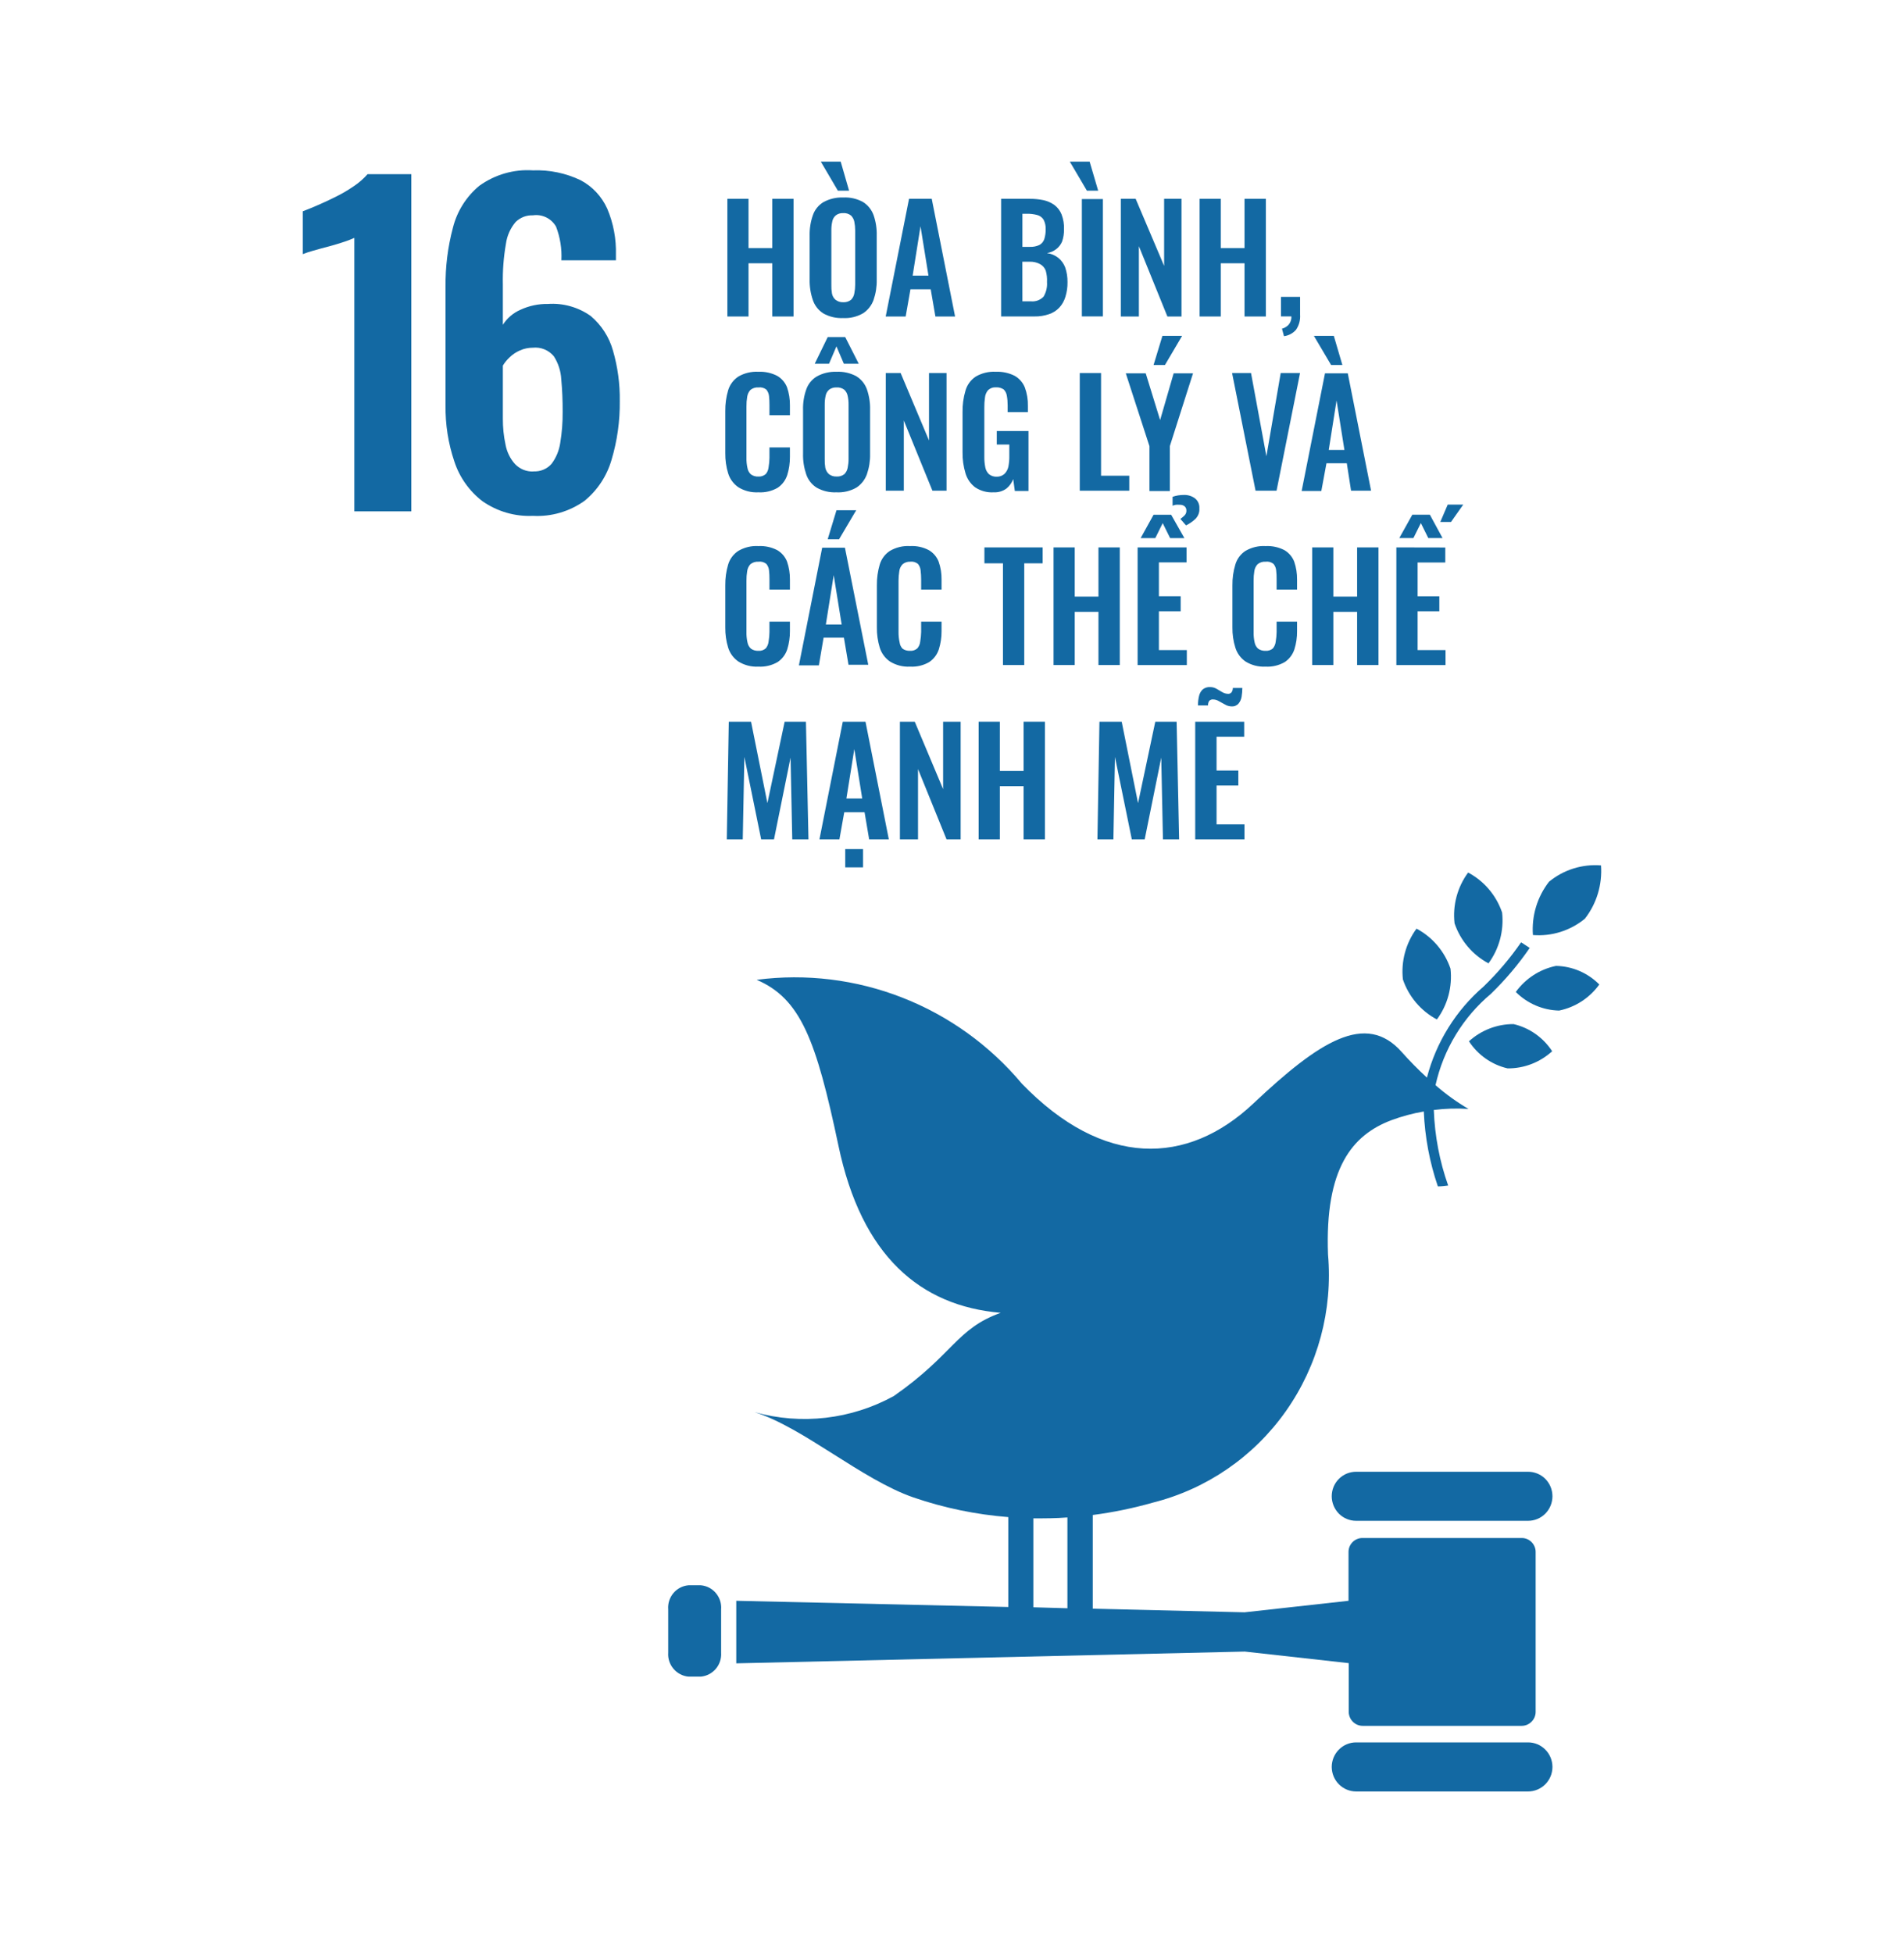 <svg width="39" height="40" viewBox="0 0 39 40" fill="none" xmlns="http://www.w3.org/2000/svg">
<path d="M30.072 17.87C29.852 18.168 29.752 18.54 29.794 18.91C29.914 19.263 30.163 19.556 30.489 19.73C30.709 19.431 30.808 19.059 30.768 18.689C30.648 18.337 30.399 18.044 30.072 17.87Z" fill="#1369A3"/>
<path d="M29.432 20.879C29.653 20.581 29.752 20.209 29.711 19.839C29.591 19.486 29.342 19.193 29.015 19.019C28.795 19.318 28.695 19.69 28.736 20.06C28.856 20.412 29.105 20.705 29.432 20.879Z" fill="#1369A3"/>
<path d="M31.048 20.316C31.285 20.553 31.603 20.69 31.936 20.697C32.267 20.629 32.561 20.438 32.759 20.163C32.523 19.925 32.206 19.789 31.872 19.782C31.541 19.85 31.247 20.041 31.048 20.316Z" fill="#1369A3"/>
<path d="M31.729 18.058C31.488 18.368 31.37 18.757 31.399 19.15C31.783 19.181 32.165 19.061 32.464 18.815C32.705 18.506 32.822 18.116 32.794 17.724C32.409 17.693 32.028 17.813 31.729 18.058Z" fill="#1369A3"/>
<path d="M30.88 21.881C31.218 21.884 31.543 21.758 31.793 21.53C31.61 21.249 31.327 21.049 31.002 20.974C30.665 20.973 30.34 21.098 30.089 21.326C30.272 21.607 30.556 21.806 30.88 21.881Z" fill="#1369A3"/>
<path d="M31.3 30.142H27.777C27.712 30.142 27.647 30.155 27.586 30.18C27.526 30.205 27.471 30.242 27.425 30.288C27.378 30.335 27.341 30.39 27.316 30.451C27.291 30.512 27.278 30.578 27.278 30.644C27.278 30.777 27.331 30.905 27.424 31C27.518 31.094 27.645 31.147 27.777 31.147H31.3C31.433 31.147 31.56 31.094 31.653 31C31.747 30.905 31.799 30.777 31.799 30.644C31.799 30.578 31.786 30.512 31.761 30.451C31.736 30.39 31.699 30.335 31.653 30.288C31.607 30.242 31.552 30.205 31.491 30.18C31.431 30.155 31.366 30.142 31.3 30.142Z" fill="#1369A3"/>
<path d="M31.3 35.685H27.777C27.645 35.685 27.518 35.738 27.424 35.833C27.331 35.927 27.278 36.055 27.278 36.188C27.279 36.322 27.331 36.449 27.425 36.543C27.518 36.637 27.645 36.69 27.777 36.69H31.3C31.432 36.69 31.559 36.637 31.653 36.543C31.746 36.449 31.799 36.322 31.799 36.188C31.799 36.055 31.747 35.927 31.653 35.833C31.56 35.738 31.433 35.685 31.3 35.685Z" fill="#1369A3"/>
<path d="M21.166 31.097C21.398 31.097 21.631 31.097 21.864 31.078V32.938L21.166 32.918V31.097ZM31.171 31.499H27.906C27.831 31.499 27.759 31.529 27.706 31.582C27.652 31.636 27.622 31.708 27.622 31.784V32.785L25.492 33.021L22.383 32.947V31.028C22.799 30.974 23.212 30.889 23.616 30.774C24.716 30.497 25.682 29.833 26.339 28.901C26.996 27.969 27.302 26.831 27.202 25.692C27.136 23.93 27.695 23.247 28.498 22.943C28.714 22.863 28.937 22.802 29.164 22.764C29.186 23.287 29.283 23.804 29.452 24.298C29.523 24.298 29.593 24.288 29.663 24.28C29.487 23.783 29.388 23.261 29.369 22.733C29.605 22.703 29.843 22.696 30.08 22.712C29.84 22.571 29.614 22.408 29.404 22.225C29.567 21.492 29.966 20.834 30.539 20.354C30.834 20.068 31.101 19.753 31.333 19.414L31.157 19.299C30.931 19.626 30.673 19.93 30.387 20.206C29.822 20.693 29.417 21.344 29.228 22.07C29.048 21.905 28.876 21.731 28.714 21.548C27.975 20.712 27.024 21.326 25.672 22.601C24.319 23.876 22.6 23.918 20.933 22.196C20.276 21.411 19.435 20.805 18.485 20.433C17.536 20.061 16.509 19.935 15.499 20.067C16.4 20.454 16.716 21.295 17.173 23.459C17.647 25.726 18.851 26.746 20.498 26.887C19.585 27.214 19.537 27.734 18.309 28.591C17.436 29.071 16.413 29.189 15.455 28.921C16.459 29.237 17.649 30.302 18.712 30.669C19.34 30.884 19.992 31.019 20.653 31.071V32.912L15.081 32.785V34.066L25.497 33.825L27.626 34.062V35.059C27.627 35.135 27.657 35.208 27.71 35.261C27.763 35.315 27.835 35.346 27.911 35.346H31.171C31.246 35.346 31.318 35.315 31.371 35.261C31.425 35.208 31.455 35.135 31.455 35.059V31.784C31.455 31.708 31.424 31.636 31.371 31.582C31.318 31.529 31.246 31.499 31.171 31.499Z" fill="#1369A3"/>
<path d="M14.771 33.848C14.779 33.969 14.74 34.087 14.662 34.179C14.584 34.27 14.473 34.328 14.354 34.338H14.103C13.984 34.328 13.874 34.27 13.796 34.179C13.718 34.087 13.678 33.969 13.687 33.848V32.963C13.677 32.841 13.715 32.721 13.793 32.628C13.871 32.535 13.983 32.477 14.103 32.467H14.354C14.475 32.477 14.586 32.535 14.664 32.628C14.742 32.721 14.781 32.841 14.771 32.963V33.848Z" fill="#1369A3"/>
<path d="M15.819 4.072V5.081H15.332V4.072H14.899V6.482H15.332V5.392H15.819V6.482H16.254V4.072H15.819Z" fill="#1369A3"/>
<path d="M17.269 6.514C17.128 6.521 16.988 6.488 16.864 6.419C16.764 6.355 16.688 6.259 16.65 6.146C16.603 6.009 16.581 5.866 16.584 5.722V4.826C16.581 4.684 16.603 4.542 16.65 4.408C16.688 4.297 16.764 4.202 16.864 4.141C16.988 4.073 17.128 4.039 17.269 4.045C17.411 4.037 17.552 4.069 17.677 4.137C17.776 4.199 17.852 4.293 17.893 4.404C17.94 4.539 17.962 4.682 17.958 4.826V5.73C17.961 5.871 17.939 6.011 17.893 6.144C17.852 6.257 17.776 6.353 17.677 6.417C17.553 6.488 17.411 6.522 17.269 6.514ZM17.162 3.905L16.813 3.31H17.22L17.392 3.905H17.162ZM17.269 6.19C17.327 6.194 17.384 6.177 17.43 6.142C17.466 6.107 17.49 6.061 17.499 6.01C17.511 5.951 17.517 5.89 17.517 5.829V4.72C17.517 4.659 17.511 4.598 17.499 4.539C17.489 4.491 17.465 4.447 17.43 4.413C17.384 4.377 17.327 4.36 17.269 4.365C17.214 4.362 17.16 4.379 17.117 4.413C17.08 4.446 17.055 4.49 17.047 4.539C17.034 4.598 17.028 4.659 17.029 4.72V5.829C17.027 5.89 17.031 5.951 17.041 6.01C17.05 6.062 17.077 6.109 17.117 6.142C17.161 6.175 17.214 6.192 17.269 6.19Z" fill="#1369A3"/>
<path d="M18.62 4.072L18.142 6.482H18.551L18.649 5.925H19.064L19.16 6.482H19.563L19.085 4.072H18.62ZM18.855 4.634L19.018 5.645H18.694L18.855 4.634Z" fill="#1369A3"/>
<path d="M20.506 6.481V4.072H21.093C21.19 4.071 21.286 4.081 21.381 4.101C21.46 4.119 21.535 4.153 21.601 4.201C21.664 4.25 21.714 4.315 21.744 4.39C21.781 4.488 21.799 4.592 21.794 4.697C21.796 4.782 21.783 4.867 21.755 4.947C21.73 5.007 21.689 5.06 21.638 5.1C21.582 5.144 21.516 5.173 21.446 5.183C21.532 5.195 21.612 5.229 21.68 5.283C21.743 5.335 21.792 5.404 21.82 5.481C21.852 5.576 21.867 5.675 21.866 5.776C21.868 5.88 21.853 5.983 21.822 6.082C21.797 6.165 21.754 6.241 21.695 6.303C21.637 6.364 21.565 6.409 21.485 6.435C21.391 6.467 21.292 6.483 21.192 6.481H20.506ZM20.942 5.056H21.095C21.162 5.059 21.229 5.046 21.291 5.017C21.337 4.992 21.372 4.95 21.39 4.899C21.41 4.834 21.42 4.765 21.419 4.697C21.422 4.628 21.407 4.56 21.376 4.499C21.346 4.452 21.3 4.418 21.247 4.404C21.176 4.385 21.102 4.376 21.029 4.378H20.942V5.056ZM20.942 6.171H21.114C21.162 6.177 21.211 6.17 21.256 6.154C21.302 6.137 21.343 6.11 21.376 6.075C21.429 5.985 21.454 5.881 21.446 5.777C21.451 5.697 21.441 5.616 21.419 5.539C21.396 5.482 21.354 5.435 21.3 5.407C21.236 5.374 21.165 5.358 21.093 5.36H20.941L20.942 6.171Z" fill="#1369A3"/>
<path d="M21.913 3.31L22.263 3.905H22.494L22.319 3.31H21.913ZM22.16 6.48H22.591V4.077H22.16V6.48Z" fill="#1369A3"/>
<path d="M23.845 4.072V5.446L23.262 4.072H22.958V6.482H23.328V5.042L23.912 6.482H24.201V4.072H23.845Z" fill="#1369A3"/>
<path d="M25.492 4.072V5.081H25.005V4.072H24.572V6.482H25.005V5.392H25.492V6.482H25.929V4.072H25.492Z" fill="#1369A3"/>
<path d="M26.3 6.885L26.259 6.732C26.311 6.718 26.357 6.691 26.394 6.652C26.435 6.604 26.456 6.543 26.452 6.48H26.239V6.08H26.63V6.445C26.638 6.554 26.609 6.662 26.548 6.752C26.485 6.826 26.396 6.873 26.3 6.885Z" fill="#1369A3"/>
<path d="M15.535 10.083C15.39 10.091 15.247 10.055 15.124 9.979C15.025 9.911 14.951 9.811 14.915 9.695C14.874 9.561 14.854 9.421 14.856 9.281V8.42C14.854 8.275 14.874 8.13 14.915 7.992C14.95 7.877 15.024 7.778 15.124 7.712C15.248 7.64 15.391 7.606 15.535 7.614C15.669 7.608 15.803 7.637 15.922 7.699C16.013 7.753 16.084 7.836 16.122 7.935C16.162 8.053 16.182 8.177 16.18 8.302V8.504H15.761V8.296C15.762 8.234 15.758 8.173 15.752 8.111C15.747 8.062 15.728 8.016 15.696 7.978C15.673 7.96 15.647 7.947 15.62 7.94C15.592 7.933 15.563 7.931 15.535 7.935C15.475 7.93 15.416 7.949 15.37 7.987C15.335 8.026 15.312 8.075 15.305 8.127C15.294 8.192 15.289 8.258 15.29 8.325V9.373C15.288 9.445 15.295 9.517 15.311 9.588C15.32 9.638 15.345 9.683 15.383 9.717C15.427 9.748 15.481 9.763 15.535 9.76C15.562 9.762 15.59 9.758 15.616 9.749C15.642 9.74 15.666 9.726 15.687 9.707C15.719 9.668 15.738 9.62 15.743 9.569C15.754 9.505 15.76 9.441 15.761 9.376V9.163H16.18V9.356C16.181 9.483 16.163 9.609 16.125 9.73C16.09 9.837 16.021 9.928 15.929 9.99C15.809 10.059 15.672 10.091 15.535 10.083Z" fill="#1369A3"/>
<path d="M17.133 10.083C16.992 10.09 16.852 10.057 16.729 9.988C16.628 9.925 16.552 9.828 16.514 9.715C16.468 9.579 16.445 9.435 16.449 9.291V8.395C16.445 8.253 16.467 8.112 16.514 7.978C16.552 7.866 16.628 7.772 16.729 7.711C16.852 7.642 16.992 7.609 17.133 7.614C17.275 7.607 17.416 7.638 17.541 7.706C17.641 7.768 17.717 7.862 17.757 7.973C17.804 8.109 17.826 8.252 17.822 8.395V9.299C17.825 9.44 17.803 9.58 17.757 9.713C17.716 9.826 17.641 9.922 17.541 9.987C17.417 10.057 17.275 10.091 17.133 10.083ZM16.688 7.45L16.954 6.904H17.313L17.59 7.45H17.285L17.133 7.094L16.981 7.45H16.688ZM17.133 9.759C17.191 9.764 17.248 9.747 17.294 9.712C17.33 9.676 17.354 9.63 17.363 9.58C17.375 9.52 17.382 9.46 17.381 9.399V8.289C17.382 8.228 17.376 8.168 17.363 8.108C17.354 8.06 17.33 8.016 17.294 7.982C17.248 7.947 17.191 7.93 17.133 7.935C17.078 7.932 17.024 7.949 16.981 7.982C16.944 8.015 16.92 8.059 16.911 8.108C16.898 8.168 16.892 8.228 16.893 8.289V9.399C16.891 9.459 16.895 9.52 16.905 9.58C16.915 9.631 16.942 9.678 16.981 9.712C17.025 9.745 17.079 9.762 17.133 9.759Z" fill="#1369A3"/>
<path d="M19.029 7.64V9.021L18.448 7.64H18.144V10.05H18.513V8.612L19.099 10.05H19.388V7.64H19.029Z" fill="#1369A3"/>
<path d="M20.351 10.083C20.218 10.091 20.087 10.055 19.976 9.982C19.881 9.911 19.811 9.81 19.777 9.695C19.734 9.553 19.713 9.405 19.716 9.256V8.447C19.713 8.296 19.733 8.146 19.776 8.001C19.809 7.883 19.883 7.782 19.984 7.714C20.108 7.641 20.251 7.606 20.395 7.614C20.529 7.608 20.663 7.636 20.784 7.697C20.878 7.751 20.951 7.834 20.992 7.935C21.037 8.057 21.058 8.186 21.055 8.315V8.44H20.64V8.303C20.64 8.236 20.635 8.169 20.623 8.104C20.616 8.055 20.593 8.011 20.559 7.976C20.514 7.946 20.461 7.93 20.407 7.933C20.377 7.931 20.346 7.934 20.317 7.944C20.288 7.954 20.262 7.97 20.239 7.99C20.203 8.033 20.18 8.087 20.175 8.144C20.166 8.211 20.161 8.278 20.162 8.346V9.354C20.161 9.427 20.168 9.5 20.182 9.572C20.192 9.626 20.219 9.676 20.259 9.713C20.305 9.749 20.361 9.766 20.419 9.763C20.476 9.764 20.531 9.744 20.574 9.706C20.615 9.665 20.643 9.614 20.655 9.557C20.669 9.483 20.676 9.407 20.674 9.331V9.104H20.417V8.828H21.067V10.056H20.787L20.754 9.813C20.724 9.89 20.676 9.957 20.612 10.008C20.536 10.062 20.444 10.088 20.351 10.083Z" fill="#1369A3"/>
<path d="M22.117 7.64V10.05H23.131V9.743H22.553V7.64H22.117Z" fill="#1369A3"/>
<path d="M23.81 6.879L23.629 7.475H23.862L24.213 6.879H23.81ZM24.04 7.646L23.763 8.603L23.468 7.646H23.06L23.544 9.137V10.057H23.962V9.137L24.437 7.646H24.04Z" fill="#1369A3"/>
<path d="M26.233 7.64L25.94 9.345L25.625 7.64H25.237L25.718 10.05H26.148L26.629 7.64H26.233Z" fill="#1369A3"/>
<path d="M26.913 6.879L27.265 7.475H27.496L27.321 6.879H26.913ZM27.14 7.646L26.662 10.056H27.065L27.17 9.488H27.587L27.674 10.05H28.084L27.607 7.646H27.14ZM27.377 8.202L27.538 9.215H27.217L27.377 8.202Z" fill="#1369A3"/>
<path d="M15.535 13.653C15.39 13.661 15.247 13.624 15.124 13.548C15.025 13.48 14.951 13.38 14.915 13.264C14.874 13.13 14.854 12.991 14.856 12.85V11.989C14.854 11.844 14.874 11.7 14.915 11.561C14.95 11.446 15.024 11.347 15.124 11.282C15.248 11.21 15.391 11.175 15.535 11.184C15.669 11.177 15.803 11.206 15.922 11.268C16.013 11.322 16.084 11.405 16.122 11.504C16.162 11.622 16.182 11.746 16.18 11.871V12.074H15.761V11.865C15.762 11.803 15.758 11.742 15.752 11.681C15.747 11.632 15.728 11.585 15.696 11.547C15.673 11.53 15.647 11.517 15.62 11.509C15.592 11.502 15.563 11.5 15.535 11.504C15.475 11.5 15.416 11.518 15.37 11.556C15.335 11.595 15.312 11.644 15.305 11.696C15.294 11.761 15.289 11.828 15.29 11.894V12.942C15.288 13.014 15.295 13.087 15.311 13.157C15.32 13.207 15.345 13.252 15.383 13.286C15.427 13.317 15.481 13.332 15.535 13.329C15.562 13.331 15.59 13.328 15.616 13.319C15.642 13.31 15.666 13.296 15.687 13.277C15.719 13.237 15.738 13.189 15.743 13.139C15.754 13.075 15.76 13.01 15.761 12.945V12.732H16.18V12.925C16.181 13.052 16.163 13.179 16.125 13.3C16.09 13.406 16.021 13.497 15.929 13.559C15.809 13.628 15.672 13.661 15.535 13.653Z" fill="#1369A3"/>
<path d="M17.134 10.45L16.954 11.044H17.187L17.538 10.45H17.134ZM16.841 11.217L16.364 13.627H16.773L16.87 13.059H17.286L17.38 13.615H17.785L17.307 11.217H16.841ZM17.077 11.779L17.24 12.79H16.916L17.077 11.779Z" fill="#1369A3"/>
<path d="M18.64 13.653C18.495 13.661 18.352 13.624 18.229 13.548C18.13 13.48 18.056 13.38 18.02 13.264C17.979 13.13 17.959 12.991 17.961 12.85V11.989C17.959 11.844 17.979 11.7 18.02 11.561C18.055 11.446 18.129 11.347 18.229 11.282C18.353 11.21 18.496 11.175 18.64 11.184C18.774 11.176 18.908 11.205 19.027 11.268C19.118 11.322 19.189 11.405 19.227 11.504C19.268 11.622 19.288 11.746 19.286 11.871V12.074H18.868V11.865C18.868 11.803 18.864 11.742 18.857 11.681C18.852 11.632 18.833 11.585 18.801 11.547C18.778 11.53 18.752 11.517 18.724 11.509C18.697 11.502 18.668 11.5 18.64 11.504C18.584 11.502 18.53 11.521 18.488 11.556C18.451 11.595 18.427 11.643 18.421 11.696C18.41 11.761 18.405 11.828 18.405 11.894V12.942C18.404 13.014 18.411 13.087 18.427 13.157C18.433 13.206 18.454 13.251 18.488 13.286C18.532 13.317 18.586 13.332 18.64 13.329C18.667 13.331 18.695 13.328 18.721 13.319C18.747 13.31 18.771 13.296 18.792 13.277C18.824 13.238 18.844 13.19 18.849 13.139C18.86 13.075 18.866 13.01 18.868 12.945V12.732H19.286V12.925C19.287 13.052 19.268 13.179 19.23 13.3C19.195 13.406 19.126 13.497 19.034 13.559C18.914 13.629 18.777 13.661 18.64 13.653Z" fill="#1369A3"/>
<path d="M20.164 11.211V11.537H20.544V13.62H20.98V11.537H21.356V11.211H20.164Z" fill="#1369A3"/>
<path d="M22.5 11.211V12.219H22.014V11.211H21.58V13.62H22.014V12.531H22.5V13.62H22.937V11.211H22.5Z" fill="#1369A3"/>
<path d="M23.302 13.621V11.211H24.304V11.518H23.738V12.212H24.184V12.519H23.738V13.314H24.31V13.621H23.302ZM23.364 11.021L23.629 10.542H23.989L24.26 11.021H23.968L23.816 10.714L23.664 11.021H23.364ZM24.295 10.762L24.178 10.628C24.21 10.605 24.24 10.58 24.268 10.551C24.291 10.525 24.303 10.491 24.301 10.456C24.302 10.439 24.299 10.422 24.292 10.407C24.285 10.392 24.275 10.378 24.262 10.367C24.233 10.346 24.198 10.336 24.163 10.338C24.137 10.336 24.111 10.336 24.085 10.338C24.062 10.342 24.04 10.348 24.018 10.357V10.175C24.055 10.162 24.092 10.152 24.131 10.146C24.169 10.14 24.209 10.137 24.248 10.137C24.329 10.134 24.409 10.157 24.475 10.205C24.506 10.229 24.531 10.261 24.547 10.297C24.563 10.334 24.57 10.373 24.567 10.413C24.57 10.453 24.564 10.492 24.55 10.529C24.536 10.565 24.514 10.599 24.487 10.627C24.43 10.68 24.365 10.725 24.295 10.759" fill="#1369A3"/>
<path d="M25.923 13.653C25.779 13.661 25.635 13.624 25.512 13.548C25.413 13.48 25.34 13.38 25.304 13.264C25.262 13.13 25.242 12.991 25.244 12.85V11.989C25.242 11.844 25.262 11.7 25.304 11.561C25.338 11.446 25.412 11.347 25.512 11.282C25.637 11.21 25.779 11.175 25.923 11.184C26.057 11.177 26.191 11.206 26.311 11.268C26.401 11.322 26.472 11.405 26.51 11.504C26.55 11.622 26.57 11.746 26.568 11.871V12.074H26.149V11.865C26.15 11.803 26.147 11.742 26.14 11.681C26.136 11.632 26.116 11.585 26.084 11.547C26.061 11.53 26.035 11.517 26.008 11.509C25.98 11.502 25.951 11.5 25.923 11.504C25.863 11.5 25.805 11.518 25.759 11.556C25.723 11.595 25.7 11.644 25.693 11.696C25.682 11.761 25.677 11.828 25.678 11.894V12.942C25.676 13.014 25.683 13.087 25.699 13.157C25.708 13.207 25.733 13.252 25.771 13.286C25.815 13.317 25.869 13.332 25.923 13.329C25.95 13.331 25.978 13.328 26.004 13.319C26.03 13.31 26.055 13.296 26.075 13.277C26.107 13.237 26.126 13.189 26.131 13.139C26.142 13.075 26.148 13.01 26.149 12.945V12.732H26.568V12.925C26.57 13.052 26.551 13.179 26.513 13.3C26.478 13.406 26.409 13.497 26.317 13.559C26.197 13.628 26.06 13.661 25.923 13.653Z" fill="#1369A3"/>
<path d="M27.798 11.211V12.219H27.311V11.211H26.878V13.62H27.311V12.531H27.798V13.62H28.235V11.211H27.798Z" fill="#1369A3"/>
<path d="M29.654 10.334L29.502 10.69H29.721L29.972 10.334H29.654ZM28.929 10.541L28.662 11.02H28.951L29.104 10.713L29.256 11.02H29.548L29.288 10.541H28.929ZM28.602 11.211V13.621H29.609V13.314H29.037V12.52H29.482V12.213H29.037V11.52H29.604V11.213L28.602 11.211Z" fill="#1369A3"/>
<path d="M14.887 17.19L14.928 14.781H15.384L15.719 16.449L16.072 14.781H16.508L16.56 17.19H16.228L16.193 15.516L15.854 17.19H15.591L15.247 15.502L15.214 17.19H14.887Z" fill="#1369A3"/>
<path d="M17.263 14.781L16.785 17.19H17.194L17.293 16.635H17.709L17.803 17.19H18.206L17.728 14.781H17.263ZM17.499 15.342L17.661 16.354H17.337L17.499 15.342ZM17.313 17.764H17.678V17.39H17.313V17.764Z" fill="#1369A3"/>
<path d="M19.318 14.781V16.162L18.737 14.781H18.433V17.19H18.804V15.751L19.388 17.19H19.677V14.781H19.318Z" fill="#1369A3"/>
<path d="M20.967 14.781V15.789H20.48V14.781H20.046V17.19H20.48V16.101H20.967V17.19H21.403V14.781H20.967Z" fill="#1369A3"/>
<path d="M22.479 17.19L22.52 14.781H22.976L23.311 16.449L23.664 14.781H24.101L24.152 17.19H23.821L23.786 15.516L23.447 17.19H23.183L22.838 15.502L22.806 17.19H22.479Z" fill="#1369A3"/>
<path d="M24.482 17.19V14.781H25.485V15.088H24.919V15.781H25.365V16.088H24.919V16.883H25.491V17.19H24.482ZM25.225 14.468C25.177 14.466 25.131 14.453 25.091 14.428L24.966 14.36C24.931 14.338 24.89 14.325 24.848 14.325C24.832 14.323 24.817 14.325 24.803 14.331C24.789 14.336 24.777 14.345 24.767 14.357C24.75 14.384 24.742 14.416 24.744 14.448H24.539C24.538 14.383 24.545 14.319 24.56 14.256C24.571 14.204 24.597 14.157 24.634 14.121C24.677 14.086 24.732 14.068 24.787 14.072C24.833 14.071 24.879 14.084 24.919 14.107L25.035 14.175C25.071 14.197 25.112 14.209 25.155 14.21C25.168 14.211 25.182 14.209 25.194 14.203C25.207 14.198 25.218 14.19 25.226 14.179C25.244 14.153 25.253 14.122 25.252 14.09H25.447C25.447 14.15 25.441 14.209 25.432 14.268C25.424 14.321 25.402 14.37 25.368 14.411C25.35 14.431 25.328 14.446 25.303 14.456C25.278 14.466 25.251 14.47 25.225 14.468Z" fill="#1369A3"/>
<path d="M7.258 10.473V4.872C7.193 4.901 7.127 4.927 7.06 4.949C6.961 4.982 6.852 5.016 6.735 5.047C6.617 5.077 6.508 5.108 6.409 5.136C6.339 5.155 6.27 5.178 6.202 5.205V4.327C6.281 4.298 6.379 4.258 6.497 4.207C6.616 4.157 6.741 4.097 6.873 4.032C7.002 3.969 7.127 3.896 7.246 3.814C7.35 3.745 7.445 3.662 7.529 3.567H8.425V10.473H7.258Z" fill="#1369A3"/>
<path d="M10.916 10.565C10.55 10.582 10.188 10.477 9.885 10.267C9.615 10.061 9.413 9.777 9.307 9.453C9.181 9.081 9.12 8.69 9.126 8.297V5.877C9.121 5.467 9.172 5.058 9.278 4.661C9.363 4.325 9.552 4.025 9.818 3.805C10.137 3.575 10.525 3.463 10.916 3.489C11.253 3.476 11.587 3.545 11.891 3.69C12.133 3.817 12.325 4.023 12.438 4.273C12.565 4.572 12.625 4.895 12.616 5.22C12.616 5.237 12.616 5.255 12.616 5.275C12.617 5.294 12.617 5.312 12.616 5.331H11.499C11.511 5.095 11.474 4.86 11.389 4.64C11.342 4.559 11.272 4.493 11.188 4.452C11.103 4.411 11.009 4.396 10.916 4.41C10.851 4.407 10.786 4.418 10.725 4.441C10.664 4.465 10.609 4.501 10.562 4.546C10.454 4.674 10.385 4.829 10.363 4.994C10.315 5.269 10.294 5.547 10.3 5.825V6.652C10.387 6.516 10.512 6.409 10.659 6.345C10.835 6.263 11.027 6.222 11.22 6.225C11.533 6.203 11.844 6.29 12.1 6.472C12.319 6.657 12.479 6.904 12.556 7.181C12.653 7.516 12.7 7.864 12.695 8.213C12.7 8.621 12.643 9.028 12.526 9.419C12.43 9.749 12.237 10.042 11.972 10.258C11.664 10.477 11.292 10.586 10.916 10.565ZM10.925 9.654C10.995 9.658 11.064 9.647 11.129 9.62C11.193 9.594 11.25 9.553 11.297 9.5C11.391 9.376 11.452 9.229 11.475 9.073C11.51 8.862 11.527 8.648 11.525 8.434C11.526 8.21 11.517 7.987 11.496 7.764C11.487 7.598 11.434 7.436 11.344 7.296C11.292 7.234 11.226 7.185 11.152 7.155C11.077 7.124 10.996 7.113 10.916 7.121C10.825 7.121 10.734 7.139 10.65 7.177C10.572 7.211 10.5 7.258 10.439 7.318C10.385 7.368 10.338 7.425 10.3 7.488V8.57C10.299 8.751 10.317 8.931 10.355 9.107C10.382 9.255 10.449 9.392 10.548 9.503C10.597 9.554 10.655 9.594 10.72 9.621C10.786 9.647 10.855 9.659 10.925 9.657" fill="#1369A3"/>
</svg>
